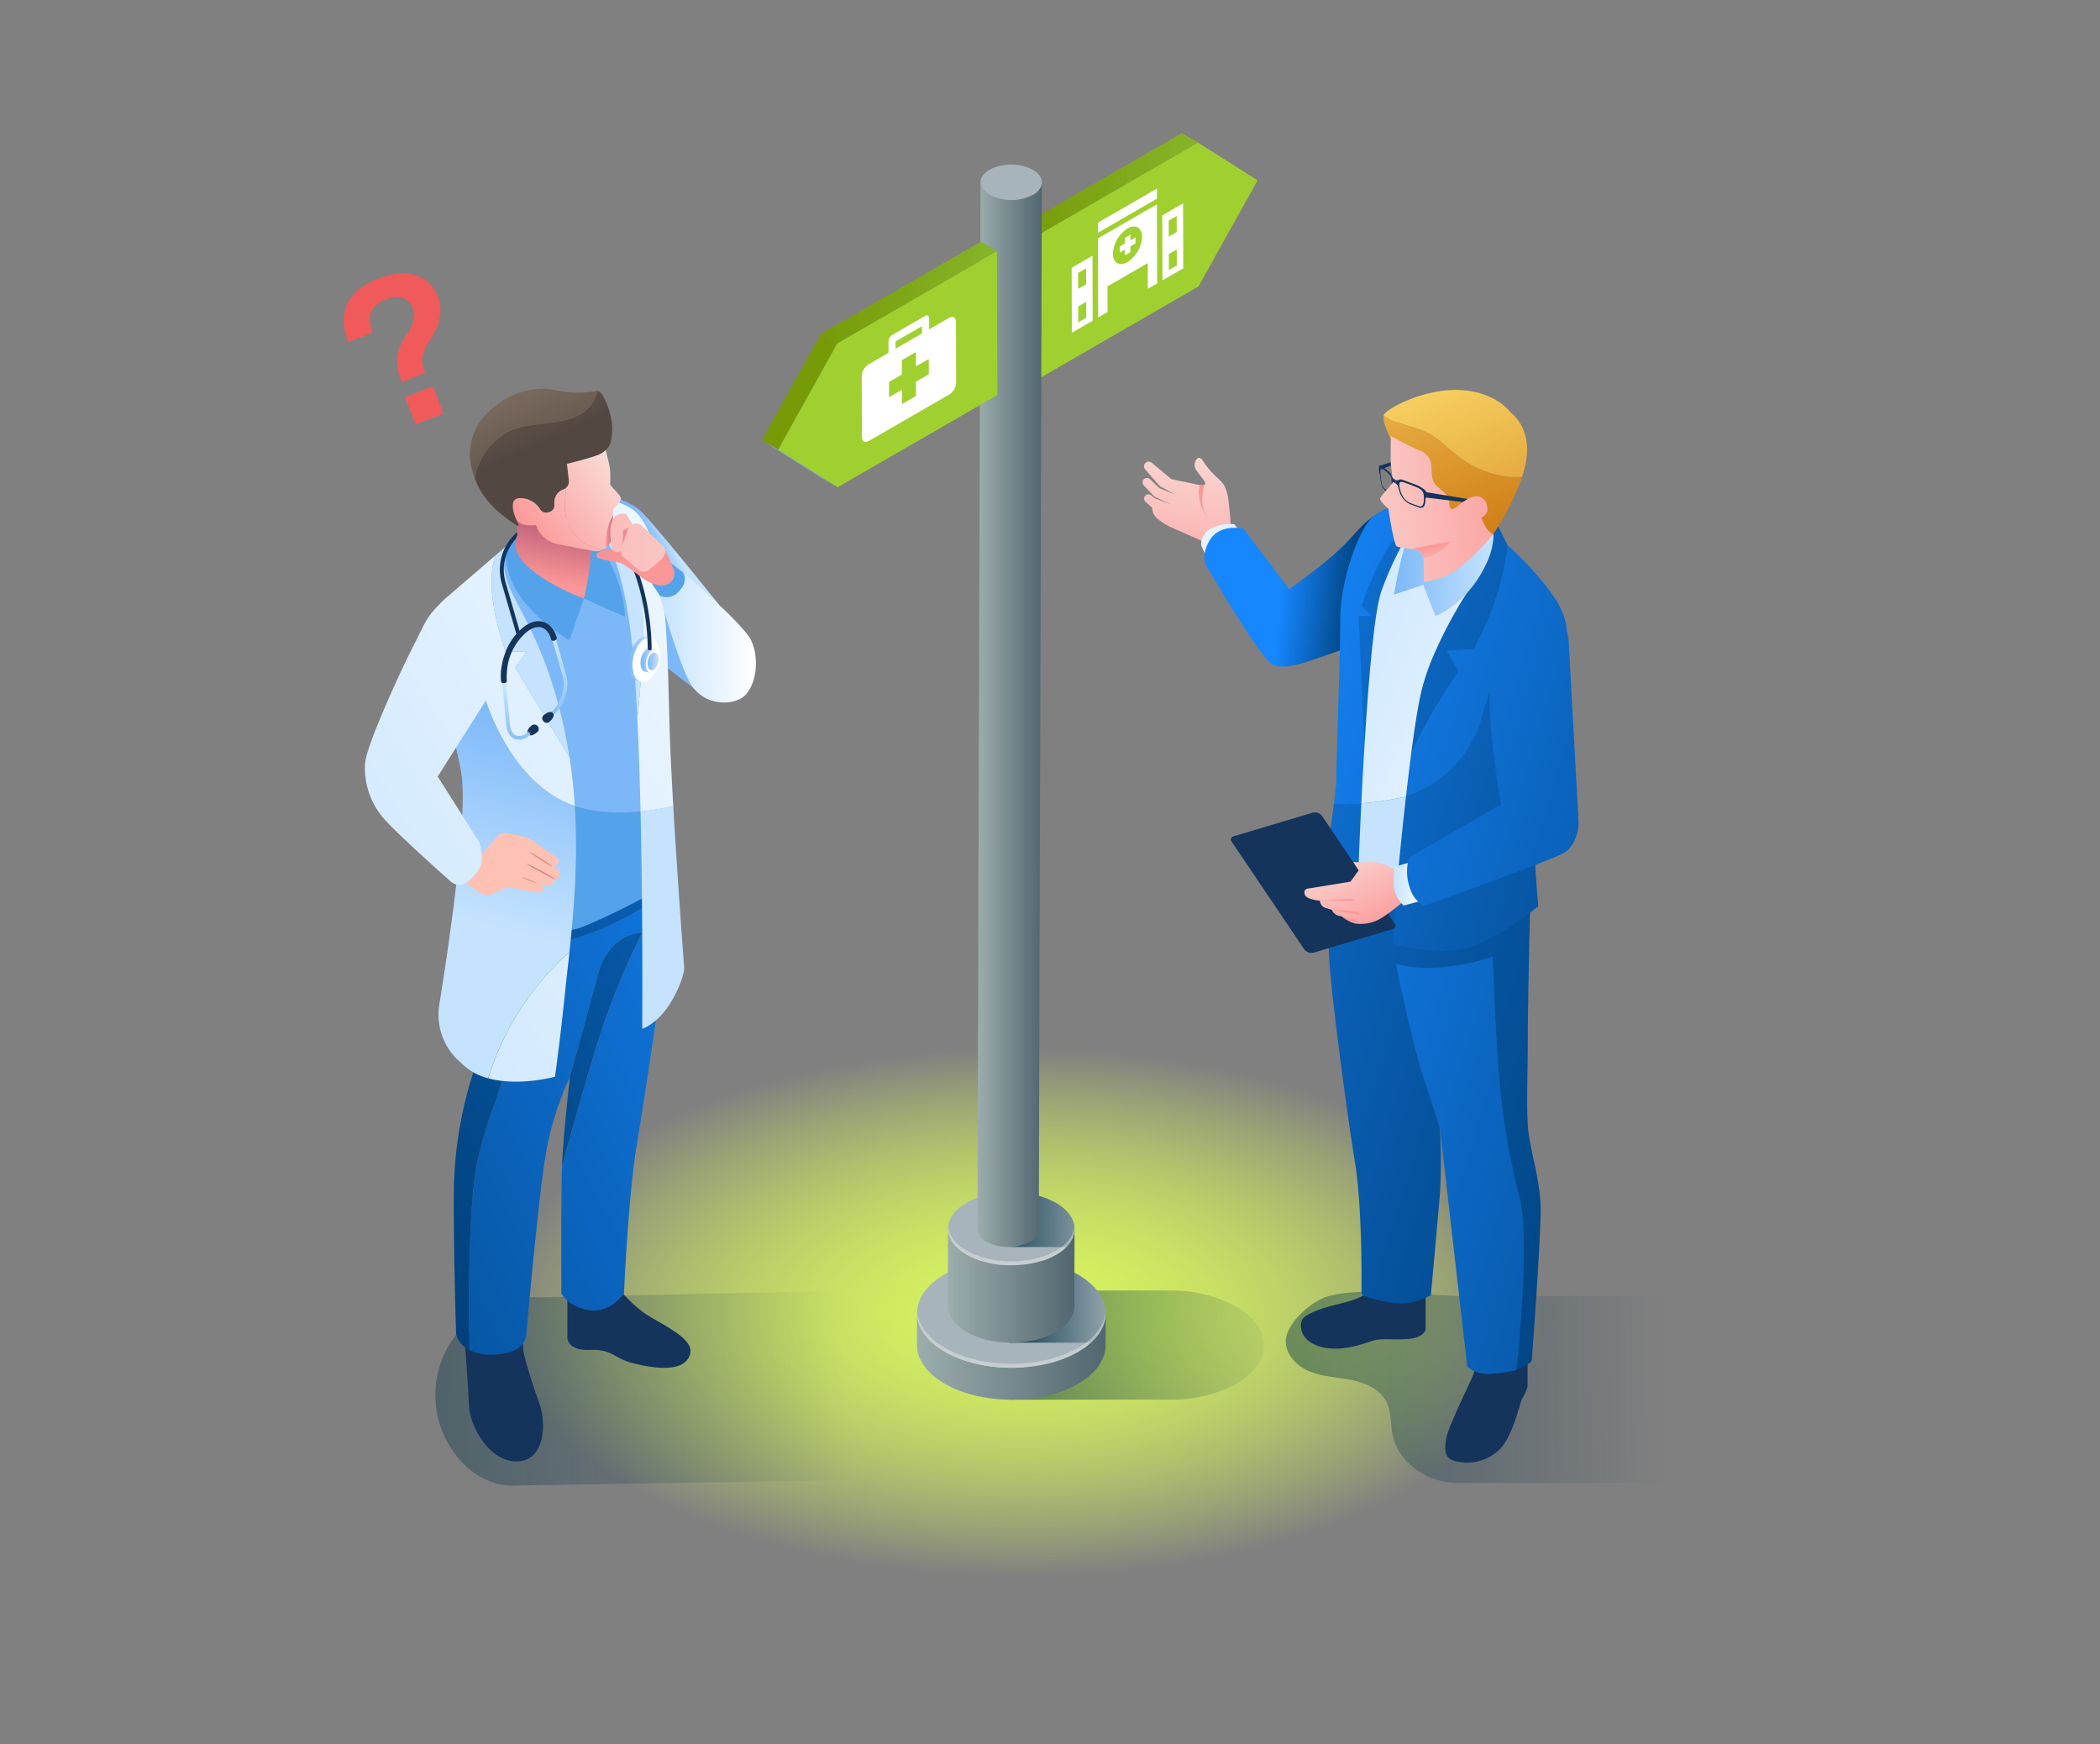 <?xml version="1.0" encoding="utf-8"?>
<svg xmlns="http://www.w3.org/2000/svg" data-name="Layer 1" id="Layer_1" viewBox="0 0 531 441">
  <rect x="0" y="0" width="531" height="441" fill="#808080" stroke="none"/>
  <defs>
    <style>
      .cls-1 {
        fill: url(#radial-gradient);
      }

      .cls-2 {
        isolation: isolate;
      }

      .cls-3 {
        fill: #7cb8f8;
      }

      .cls-4 {
        fill: url(#linear-gradient);
      }

      .cls-5 {
        fill: #a0d02f;
      }

      .cls-6 {
        fill: url(#linear-gradient-2);
      }

      .cls-7 {
        fill: url(#linear-gradient-3);
      }

      .cls-8 {
        fill: #a8b4bb;
      }

      .cls-9 {
        fill: url(#linear-gradient-4);
      }

      .cls-10 {
        fill: url(#linear-gradient-5);
      }

      .cls-11 {
        fill: url(#linear-gradient-6);
      }

      .cls-12 {
        fill: url(#linear-gradient-7);
      }

      .cls-13, .cls-15 {
        fill: #fff;
      }

      .cls-13, .cls-14 {
        opacity: 0.35;
      }

      .cls-16 {
        fill: url(#linear-gradient-8);
      }

      .cls-17 {
        fill: url(#linear-gradient-9);
      }

      .cls-18 {
        fill: url(#linear-gradient-10);
      }

      .cls-19 {
        fill: url(#linear-gradient-11);
      }

      .cls-20 {
        fill: url(#linear-gradient-12);
      }

      .cls-21 {
        fill: url(#linear-gradient-13);
      }

      .cls-22 {
        fill: url(#linear-gradient-14);
      }

      .cls-23 {
        fill: #14345b;
      }

      .cls-24 {
        fill: url(#linear-gradient-15);
      }

      .cls-25 {
        fill: url(#linear-gradient-16);
      }

      .cls-26 {
        fill: url(#linear-gradient-17);
      }

      .cls-27 {
        fill: url(#linear-gradient-18);
      }

      .cls-28 {
        fill: url(#linear-gradient-19);
      }

      .cls-29 {
        fill: url(#linear-gradient-20);
      }

      .cls-30 {
        fill: url(#linear-gradient-21);
      }

      .cls-31 {
        fill: url(#linear-gradient-22);
      }

      .cls-32 {
        fill: url(#linear-gradient-23);
      }

      .cls-33 {
        fill: url(#linear-gradient-24);
      }

      .cls-34 {
        fill: url(#linear-gradient-25);
      }

      .cls-35 {
        fill: url(#linear-gradient-26);
      }

      .cls-36 {
        fill: url(#linear-gradient-27);
      }

      .cls-37 {
        fill: url(#linear-gradient-28);
      }

      .cls-38 {
        fill: url(#linear-gradient-29);
      }

      .cls-39 {
        fill: url(#linear-gradient-30);
      }

      .cls-40 {
        fill: url(#linear-gradient-31);
      }

      .cls-41 {
        fill: url(#linear-gradient-32);
      }

      .cls-42 {
        fill: url(#linear-gradient-33);
      }

      .cls-43 {
        fill: url(#linear-gradient-34);
      }

      .cls-44 {
        fill: url(#linear-gradient-35);
      }

      .cls-45 {
        fill: url(#linear-gradient-36);
      }

      .cls-46 {
        fill: url(#linear-gradient-37);
      }

      .cls-47 {
        fill: none;
      }

      .cls-48 {
        fill: #54a3ea;
      }

      .cls-49 {
        fill: url(#linear-gradient-38);
      }

      .cls-50 {
        fill: url(#linear-gradient-39);
      }

      .cls-51 {
        fill: url(#linear-gradient-40);
      }

      .cls-52 {
        fill: url(#linear-gradient-41);
      }

      .cls-53 {
        fill: url(#linear-gradient-42);
      }

      .cls-54 {
        fill: url(#linear-gradient-43);
      }

      .cls-55 {
        fill: url(#linear-gradient-44);
      }

      .cls-56 {
        fill: #ffc1b3;
      }

      .cls-57 {
        fill: #d68980;
      }

      .cls-58 {
        fill: url(#linear-gradient-45);
      }

      .cls-59 {
        fill: url(#linear-gradient-46);
      }

      .cls-60 {
        fill: url(#linear-gradient-47);
      }

      .cls-61 {
        fill: #ccd3d8;
      }

      .cls-62 {
        fill: url(#linear-gradient-48);
      }

      .cls-63 {
        fill: #313033;
      }

      .cls-64 {
        fill: url(#linear-gradient-49);
      }

      .cls-65 {
        fill: url(#linear-gradient-50);
      }

      .cls-66 {
        fill: url(#linear-gradient-51);
      }

      .cls-67 {
        fill: url(#linear-gradient-52);
      }

      .cls-68 {
        fill: url(#linear-gradient-53);
      }

      .cls-69 {
        fill: url(#linear-gradient-54);
      }

      .cls-70 {
        fill: url(#linear-gradient-55);
      }

      .cls-71 {
        fill: url(#linear-gradient-56);
      }

      .cls-72 {
        fill: url(#linear-gradient-57);
      }

      .cls-73 {
        fill: url(#linear-gradient-58);
      }

      .cls-74 {
        fill: url(#linear-gradient-59);
      }

      .cls-75 {
        fill: #f05a5a;
      }
    </style>
    <radialGradient cx="258.44" cy="331.937" gradientTransform="translate(0 163.885) scale(1 0.506)" gradientUnits="userSpaceOnUse" id="radial-gradient" r="132.128">
      <stop offset="0" stop-color="#d7f45e"/>
      <stop offset="0.11" stop-color="#d7f45e" stop-opacity="0.98"/>
      <stop offset="0.237" stop-color="#d7f45e" stop-opacity="0.923"/>
      <stop offset="0.372" stop-color="#d7f45e" stop-opacity="0.828"/>
      <stop offset="0.513" stop-color="#d7f45e" stop-opacity="0.696"/>
      <stop offset="0.659" stop-color="#d7f45e" stop-opacity="0.525"/>
      <stop offset="0.808" stop-color="#d7f45e" stop-opacity="0.316"/>
      <stop offset="0.958" stop-color="#d7f45e" stop-opacity="0.074"/>
      <stop offset="1" stop-color="#d7f45e" stop-opacity="0"/>
    </radialGradient>
    <linearGradient gradientUnits="userSpaceOnUse" id="linear-gradient" x1="258.44" x2="302.95" y1="46.522" y2="46.522">
      <stop offset="0" stop-color="#779b07"/>
      <stop offset="1" stop-color="#86b529"/>
    </linearGradient>
    <linearGradient gradientUnits="userSpaceOnUse" id="linear-gradient-2" x1="195.833" x2="326.083" y1="343.058" y2="338.558">
      <stop offset="0" stop-color="#003144"/>
      <stop offset="1" stop-color="#003144" stop-opacity="0"/>
    </linearGradient>
    <linearGradient gradientUnits="userSpaceOnUse" id="linear-gradient-3" x1="231.85" x2="279.575" y1="342.918" y2="342.918">
      <stop offset="0" stop-color="#9cadac"/>
      <stop offset="1" stop-color="#516670"/>
    </linearGradient>
    <linearGradient href="#linear-gradient-2" id="linear-gradient-4" x1="251.919" x2="283.919" y1="328.842" y2="328.842"/>
    <linearGradient href="#linear-gradient-3" id="linear-gradient-5" x1="239.658" x2="271.712" y1="325.048" y2="325.048"/>
    <linearGradient href="#linear-gradient-2" id="linear-gradient-6" x1="247.072" x2="280.572" y1="308.24" y2="308.615"/>
    <linearGradient href="#linear-gradient-3" id="linear-gradient-7" x1="247.156" x2="263.435" y1="180.675" y2="180.675"/>
    <linearGradient href="#linear-gradient" id="linear-gradient-8" x1="172.671" x2="155.004" y1="86.245" y2="78.578"/>
    <linearGradient href="#linear-gradient" id="linear-gradient-9" x1="207.573" x2="252.083" y1="73.979" y2="73.979"/>
    <linearGradient href="#linear-gradient-2" id="linear-gradient-10" x1="201.425" x2="420.175" y1="353.433" y2="350.433"/>
    <linearGradient gradientUnits="userSpaceOnUse" id="linear-gradient-11" x1="296.656" x2="303.281" y1="157.272" y2="100.772">
      <stop offset="0" stop-color="#fc9797"/>
      <stop offset="1" stop-color="#f9ece5"/>
    </linearGradient>
    <linearGradient href="#linear-gradient-11" id="linear-gradient-12" x1="297.324" x2="291.283" y1="126.35" y2="125.933"/>
    <linearGradient gradientUnits="userSpaceOnUse" id="linear-gradient-13" x1="344.152" x2="278.003" y1="148.397" y2="128.755">
      <stop offset="0" stop-color="#c5e3ff"/>
      <stop offset="1" stop-color="#fff"/>
    </linearGradient>
    <linearGradient gradientUnits="userSpaceOnUse" id="linear-gradient-14" x1="343.033" x2="324.408" y1="149.221" y2="147.096">
      <stop offset="0" stop-color="#00417c"/>
      <stop offset="1" stop-color="#1687fe"/>
    </linearGradient>
    <linearGradient gradientTransform="matrix(-1, 0, 0, 1, -6715.262, 0)" gradientUnits="userSpaceOnUse" id="linear-gradient-15" x1="-6992.352" x2="-7190.132" y1="261.839" y2="322.959">
      <stop offset="0" stop-color="#1687fe"/>
      <stop offset="1" stop-color="#00417c"/>
    </linearGradient>
    <linearGradient href="#linear-gradient-15" id="linear-gradient-16" x1="-6934.426" x2="-7132.206" y1="234.852" y2="295.973"/>
    <linearGradient href="#linear-gradient-14" id="linear-gradient-17" x1="488.896" x2="314.896" y1="207.667" y2="156.001"/>
    <linearGradient href="#linear-gradient-14" id="linear-gradient-18" x1="445.36" x2="271.36" y1="230.816" y2="179.15"/>
    <linearGradient href="#linear-gradient-14" id="linear-gradient-19" x1="448.373" x2="274.373" y1="190.482" y2="138.816"/>
    <linearGradient href="#linear-gradient-13" id="linear-gradient-20" x1="365.786" x2="487.786" y1="218.274" y2="266.608"/>
    <linearGradient href="#linear-gradient-13" id="linear-gradient-21" x1="312.725" x2="434.725" y1="154.584" y2="202.918"/>
    <linearGradient gradientUnits="userSpaceOnUse" id="linear-gradient-22" x1="352.469" x2="377.67" y1="144.12" y2="144.12">
      <stop offset="0" stop-color="#7cb8f8"/>
      <stop offset="1" stop-color="#c5e3ff"/>
    </linearGradient>
    <linearGradient gradientUnits="userSpaceOnUse" id="linear-gradient-23" x1="377.776" x2="351.276" y1="140.327" y2="72.327">
      <stop offset="0" stop-color="#ce7811"/>
      <stop offset="1" stop-color="#f7d162"/>
    </linearGradient>
    <linearGradient href="#linear-gradient-23" id="linear-gradient-24" x1="389.855" x2="363.355" y1="164.13" y2="96.13"/>
    <linearGradient href="#linear-gradient-11" id="linear-gradient-25" x1="390.159" x2="319.492" y1="127.141" y2="130.308"/>
    <linearGradient href="#linear-gradient-11" id="linear-gradient-26" x1="348.896" x2="335.119" y1="236.666" y2="208.478"/>
    <linearGradient href="#linear-gradient-11" id="linear-gradient-27" x1="335.909" x2="334.426" y1="224.682" y2="222.704"/>
    <linearGradient href="#linear-gradient-11" id="linear-gradient-28" x1="338.045" x2="336.592" y1="227.658" y2="225.72"/>
    <linearGradient href="#linear-gradient-11" id="linear-gradient-29" x1="339.801" x2="338.771" y1="230.204" y2="228.83"/>
    <linearGradient href="#linear-gradient-13" id="linear-gradient-30" x1="352.343" x2="360.301" y1="223.287" y2="223.287"/>
    <linearGradient href="#linear-gradient-14" id="linear-gradient-31" x1="484.659" x2="310.659" y1="221.938" y2="170.272"/>
    <linearGradient href="#linear-gradient-11" id="linear-gradient-32" x1="361.85" x2="364.787" y1="137.811" y2="148.999"/>
    <linearGradient href="#linear-gradient-22" id="linear-gradient-33" x1="170.022" x2="174.522" y1="148.899" y2="146.732"/>
    <linearGradient href="#linear-gradient-2" id="linear-gradient-34" x1="-64.037" x2="213.963" y1="367.484" y2="348.817"/>
    <linearGradient href="#linear-gradient-14" id="linear-gradient-35" x1="39.953" x2="237.703" y1="338.44" y2="238.69"/>
    <linearGradient href="#linear-gradient-14" id="linear-gradient-36" x1="94.822" x2="292.572" y1="294.786" y2="195.036"/>
    <linearGradient href="#linear-gradient-14" id="linear-gradient-37" x1="104.929" x2="302.679" y1="288.73" y2="188.98"/>
    <linearGradient href="#linear-gradient-13" id="linear-gradient-38" x1="71.943" x2="280.943" y1="299.594" y2="171.26"/>
    <linearGradient href="#linear-gradient-22" id="linear-gradient-39" x1="135.628" x2="121.628" y1="180.201" y2="233.868"/>
    <linearGradient href="#linear-gradient-22" id="linear-gradient-40" x1="216.047" x2="203.766" y1="406.043" y2="363.062"/>
    <linearGradient href="#linear-gradient-13" id="linear-gradient-41" x1="32.436" x2="241.436" y1="235.253" y2="106.92"/>
    <linearGradient href="#linear-gradient-13" id="linear-gradient-42" x1="177.689" x2="268.939" y1="162.484" y2="157.484"/>
    <linearGradient href="#linear-gradient-13" id="linear-gradient-43" x1="36.446" x2="245.446" y1="241.783" y2="113.45"/>
    <linearGradient href="#linear-gradient-13" id="linear-gradient-44" x1="150.869" x2="359.869" y1="158.244" y2="29.911"/>
    <linearGradient href="#linear-gradient-13" id="linear-gradient-45" x1="33.699" x2="242.699" y1="237.311" y2="108.978"/>
    <linearGradient href="#linear-gradient-22" id="linear-gradient-46" x1="158.951" x2="164.633" y1="166.674" y2="166.674"/>
    <linearGradient href="#linear-gradient-22" id="linear-gradient-47" x1="163.754" x2="166.497" y1="167.212" y2="167.212"/>
    <linearGradient href="#linear-gradient-22" id="linear-gradient-48" x1="161.939" x2="165.79" y1="167.043" y2="167.043"/>
    <linearGradient gradientTransform="matrix(0.336, -0.942, -0.942, -0.336, -5362.164, -7617.707)" href="#linear-gradient-22" id="linear-gradient-49" x1="-5498.618" x2="-5479.822" y1="-7798.203" y2="-7798.203"/>
    <linearGradient gradientTransform="matrix(0.336, -0.942, -0.942, -0.336, -5362.164, -7617.707)" href="#linear-gradient-22" id="linear-gradient-50" x1="-5507.523" x2="-5494.181" y1="-7791.472" y2="-7791.472"/>
    <linearGradient gradientUnits="userSpaceOnUse" id="linear-gradient-51" x1="137.956" x2="140.456" y1="147.152" y2="133.902">
      <stop offset="0" stop-color="#fc9797"/>
      <stop offset="0.997" stop-color="#c5677d"/>
    </linearGradient>
    <linearGradient href="#linear-gradient-11" id="linear-gradient-52" x1="131.272" x2="159.772" y1="133.534" y2="111.534"/>
    <linearGradient href="#linear-gradient-11" id="linear-gradient-53" x1="132.573" x2="161.073" y1="135.219" y2="113.219"/>
    <linearGradient gradientUnits="userSpaceOnUse" id="linear-gradient-54" x1="143.553" x2="119.886" y1="127.433" y2="75.766">
      <stop offset="0" stop-color="#534741"/>
      <stop offset="1" stop-color="#998675"/>
    </linearGradient>
    <linearGradient href="#linear-gradient-54" id="linear-gradient-55" x1="137.088" x2="113.421" y1="112.341" y2="60.674"/>
    <linearGradient href="#linear-gradient-51" id="linear-gradient-56" x1="153.187" x2="154.988" y1="134.429" y2="134.429"/>
    <linearGradient href="#linear-gradient-13" id="linear-gradient-57" x1="166.842" x2="191.14" y1="161.087" y2="161.087"/>
    <linearGradient href="#linear-gradient-51" id="linear-gradient-58" x1="160.697" x2="162.197" y1="142.584" y2="115.084"/>
    <linearGradient href="#linear-gradient-11" id="linear-gradient-59" x1="102.308" x2="219.558" y1="143.372" y2="130.872"/>
  </defs>
  <title>marvin_bender 6</title>
  <g>
    <ellipse class="cls-1" cx="258.44" cy="331.937" rx="133.701" ry="75.398"/>
    <g class="cls-2">
      <polygon class="cls-3" points="262.679 95.732 258.543 93.329 258.44 56.976 262.576 59.379 262.679 95.732"/>
      <polygon class="cls-4" points="262.576 59.379 258.44 56.976 298.814 33.666 302.95 36.069 262.576 59.379"/>
      <polygon class="cls-5" points="302.95 36.069 317.988 45.593 303.053 72.422 262.679 95.732 262.576 59.379 302.95 36.069"/>
    </g>
    <g>
      <path class="cls-6" d="M312.533,330.315a33.687,33.687,0,0,0-15.231-4v-.046h-29.87L255.3,353.9l39.464-.029q1.07.027,2.138,0h.4v-.011a33.489,33.489,0,0,0,15.341-4C321.932,344.455,321.875,335.709,312.533,330.315Z"/>
      <g class="cls-2">
        <path class="cls-7" d="M279.575,332.073l-.023,8.08c-.01,3.512-2.318,7.019-6.932,9.7-9.281,5.394-24.389,5.394-33.731,0-4.7-2.714-7.049-6.279-7.039-9.837l.023-8.08c-.01,3.559,2.338,7.123,7.039,9.837,9.342,5.394,24.449,5.394,33.731,0C277.257,339.092,279.565,335.585,279.575,332.073Z"/>
        <path class="cls-8" d="M272.533,322.236c9.342,5.394,9.4,14.14.11,19.538s-24.389,5.394-33.731,0-9.392-14.144-.11-19.538S263.191,316.842,272.533,322.236Z"/>
      </g>
      <path class="cls-9" d="M272.533,322.235c-4.761-2.749-11.017-4.09-17.238-4.037v21.29h20.513C281.748,334.135,280.649,326.921,272.533,322.235Z"/>
      <g class="cls-2">
        <path class="cls-10" d="M271.712,310.7l-.055,19.564c-.007,2.357-1.556,4.71-4.65,6.508-6.223,3.616-16.354,3.616-22.624,0-3.156-1.822-4.732-4.214-4.725-6.6l.055-19.564c-.007,2.387,1.569,4.779,4.725,6.6,6.27,3.62,16.4,3.62,22.624,0C270.156,315.414,271.705,313.061,271.712,310.7Z"/>
        <path class="cls-8" d="M266.988,304.1c6.27,3.62,6.3,9.488.074,13.108s-16.354,3.616-22.624,0-6.3-9.488-.08-13.1S260.718,300.484,266.988,304.1Z"/>
      </g>
      <path class="cls-11" d="M266.988,304.1a23.145,23.145,0,0,0-11.3-2.714v13.9h13.9C273.1,311.741,272.239,307.136,266.988,304.1Z"/>
      <g class="cls-2">
        <path class="cls-12" d="M263.435,46.109l-.779,264.71a3.85,3.85,0,0,1-2.254,3.152,12.076,12.076,0,0,1-10.959,0,3.877,3.877,0,0,1-2.287-3.2l.779-264.71a3.877,3.877,0,0,0,2.287,3.2,12.076,12.076,0,0,0,10.959,0A3.85,3.85,0,0,0,263.435,46.109Z"/>
        <path class="cls-8" d="M261.145,42.913c3.039,1.755,3.055,4.593.036,6.348a12.076,12.076,0,0,1-10.959,0c-3.039-1.755-3.049-4.6-.036-6.348A12.065,12.065,0,0,1,261.145,42.913Z"/>
      </g>
      <path class="cls-13" d="M267.062,316.212c-6.223,3.616-16.354,3.616-22.624,0-2.93-1.692-4.48-3.875-4.684-6.09-.238,2.547,1.312,5.143,4.684,7.09,6.27,3.62,16.4,3.62,22.624,0,3.319-1.928,4.842-4.495,4.609-7.02C271.466,312.383,269.942,314.538,267.062,316.212Z"/>
      <g class="cls-14">
        <path class="cls-15" d="M272.643,340.774c-9.281,5.394-24.389,5.394-33.731,0-4.466-2.578-6.783-5.924-7-9.3-.226,3.712,2.091,7.47,7,10.3,9.342,5.394,24.449,5.394,33.731,0,4.848-2.817,7.126-6.546,6.891-10.235C279.33,334.893,277.053,338.211,272.643,340.774Z"/>
      </g>
    </g>
    <g class="cls-2">
      <polygon class="cls-3" points="211.812 123.189 207.676 120.785 192.638 111.261 196.774 113.664 211.812 123.189"/>
      <polygon class="cls-16" points="196.774 113.664 192.638 111.261 207.573 84.432 211.709 86.835 196.774 113.664"/>
      <polygon class="cls-17" points="211.709 86.835 207.573 84.432 247.947 61.122 252.083 63.525 211.709 86.835"/>
      <polygon class="cls-5" points="252.083 63.525 252.186 99.879 211.812 123.189 196.774 113.664 211.709 86.835 252.083 63.525"/>
    </g>
    <path class="cls-15" d="M224.8,100.428l-.011-3.856,3.256-1.88-.01-3.627,3.554-2.052.01,3.627,3.256-1.88.011,3.856-3.256,1.88.01,3.632-3.554,2.052-.01-3.632-3.256,1.88m1.661-12.276-.005-1.821,6.672-3.852.005,1.821-6.672,3.852m3.325-5.879q-2.071,1.2-4.143,2.4a2.078,2.078,0,0,0-.981,1.71c-.006.824,0,1.64,0,2.459v.372l-.346.2-4.6,2.658a3.718,3.718,0,0,0-1.825,3.161q.022,7.592.047,15.176c0,1.25.736,1.668,1.824,1.039L239.93,99.8a3.719,3.719,0,0,0,1.834-3.191l-.043-15.114c0-1.3-.723-1.715-1.841-1.069l-4.6,2.658-.337.194V82.9c0-.819,0-1.64-.011-2.454-.006-.667-.418-.9-1-.563q-2.073,1.193-4.143,2.388"/>
    <g>
      <polyline class="cls-15" points="292.531 47.686 277.615 56.297 277.622 58.846 292.538 50.235 292.531 47.686"/>
      <path class="cls-15" d="M285.113,66.24c-2.034,1.175-3.689.232-3.7-2.108a8.092,8.092,0,0,1,3.672-6.36c2.036-1.175,3.691-.233,3.7,2.105a8.093,8.093,0,0,1-3.673,6.362m7.429-14.577-14.915,8.611.057,20L280.05,78.9l-.018-6.5,10.182-5.878.018,6.5L292.6,71.66l-.057-20"/>
      <path class="cls-15" d="M272.648,81.51l-.011-4.047,2.012-1.162.011,4.047-2.012,1.162m-.024-8.469L272.612,69l2.012-1.162.011,4.046-2.012,1.162m3.621-8.391-5.267,3.041.047,16.424,5.267-3.041-.047-16.424"/>
      <path class="cls-15" d="M295.554,68.285l-.011-4.047,2.012-1.162.011,4.047-2.012,1.162m-.024-8.469-.011-4.046,2.012-1.162.011,4.046-2.012,1.162m3.623-8.391-5.269,3.042.047,16.424,5.269-3.042-.047-16.424"/>
      <polyline class="cls-15" points="285.829 59.328 284.42 60.142 284.424 61.582 283.132 62.327 283.137 63.855 284.428 63.109 284.432 64.549 285.842 63.735 285.838 62.296 287.129 61.55 287.125 60.022 285.833 60.768 285.829 59.328"/>
    </g>
    <g>
      <path class="cls-18" d="M370.7,327.681c-11.314,0-25.552-2.4-34.656,0-4.161,1.1-10.008,6.211-10.816,10.438-.689,3.6,2.246,7.036,5.612,8.5s7.142,1.551,10.744,2.257,7.387,2.321,9.014,5.61c1.269,2.567.958,5.605,1.553,8.406,1.295,6.087,7.018,10.591,13.14,11.713a21.15,21.15,0,0,0,4.142.329v.01h74.644V327.681Z"/>
      <g>
        <path class="cls-19" d="M311.289,134.859a92.568,92.568,0,0,0-.792-9.25c-.5-2.333-1.042-3.292-2.25-4.417a24.289,24.289,0,0,1-3.458-3.75c-.875-1.292-1.125-1.792-1.75-1.667s-1.5,1.708-.5,3.167,2.417,2.943,2.208,3.43-1.375.271-1.375.271l-7.167-1.492-4.985-4.16a1.185,1.185,0,0,0-1.772.294h0a1.185,1.185,0,0,0,.119,1.4l3.721,4.263,3.875,2.083-3.958-1.583-2.414-2.3a1.119,1.119,0,0,0-1.768.3h0a1.119,1.119,0,0,0,.186,1.279l2.745,2.885,4.375,2-4.375-1.667-.887-.72a1.089,1.089,0,0,0-1.741.577h0a1.089,1.089,0,0,0,.333,1.083l1.712,1.518,0,.181a3.254,3.254,0,0,0,1.182,2.432,15.235,15.235,0,0,0,3.105,2.1c1.667.708,8,3.542,8,3.542l2.208,2.75Z"/>
        <path class="cls-20" d="M304.5,122.6s-.875,3.472-.333,5.556a10.453,10.453,0,0,0,1.167,3s-3.125-4.64-1.958-8.508Z"/>
      </g>
      <g>
        <path class="cls-21" d="M306.207,143.463l-2.5-5.637a4.792,4.792,0,0,1,2.5-4.215,10.949,10.949,0,0,1,5.92-1.058l4.078,5.273Z"/>
        <path class="cls-22" d="M351.058,128.615c-6.852,2.828-7.682,6.328-13.767,11.578a128.756,128.756,0,0,1-11.335,8.75l-11.5-15.25s-6.125-1.583-8.75,3.208,0,7.219,0,7.219,13.125,22.823,16.375,24.073,9-1.081,12.375-2.228,11-3.9,11-3.9Z"/>
      </g>
      <g>
        <polygon class="cls-23" points="348.746 117.804 354.081 116.099 353.675 116.951 348.984 118.755 348.746 117.804"/>
        <g>
          <path class="cls-23" d="M386.262,344.021v6.472a11.3,11.3,0,0,1-1.307,3.05c-.56.5-2.427,10.331-6.286,13.381a11.573,11.573,0,0,1-10.082,2.614c-3.174-.5-3.485-2.427-2.925-5.726s6.472-14.978,6.908-16.389a17.792,17.792,0,0,0,.56-3.4Z"/>
          <path class="cls-23" d="M360.476,325.848v10.29s-.337,2.075-4.451,2.406-6.609-.332-9.1.5-8.565,3.07-13.691,1.245-4.519-5.941-3.844-6.871,3.642-2.423,8.228-3.5,6.272-1.826,7.486-2.655,1.686-3.4,1.686-3.4Z"/>
          <path class="cls-24" d="M383.462,346.386a39.352,39.352,0,0,1-7.3,1.037,8.708,8.708,0,0,1-5.145-1.826l-6.91-60.2-16.491-22.944,8.084-28.988,25.606,5.256,3.153,46.433,2.323,15.084,1.66,9.348Z"/>
          <path class="cls-25" d="M386.947,227.517s-.622,24.645-.622,34.229-.373,16.8,0,22.778,3.112,13.318,3.236,20.787-2.24,38.586-2.24,38.586.124.5-1.867,1.494l-1.992,1s3.61-31.989.747-43.813a176.39,176.39,0,0,1-5.352-33.358c-1-13.816-1.382-27.383-1.382-27.383a49.384,49.384,0,0,1-12.31,2.641,33.51,33.51,0,0,1-12.2-.774s4.232,20.662,6.97,28.753,4.168,12.945,4.168,12.945a143.083,143.083,0,0,1,0,16.306c-.558,6.846-2.3,25.765-2.3,25.765a17.784,17.784,0,0,1-6.105,1.992c-3.6.5-9.951-1.369-10.7-1.867l-.747-.5s.346-21.077-1.646-33.275-6.071-42.527-6.569-52.485a153.1,153.1,0,0,1,.622-20.538l2.614-9.584Z"/>
          <g>
            <path class="cls-26" d="M381.1,137.774l-25.642-10.291s-6.72.327-9.832,4.936S338.9,147.839,338.9,156.5c0,4.034-.216,12.022-.447,19.884-.265,9.015-.549,17.864-.549,20.39,0,1.159-.24,3.485-.6,6.333l-.014.106a66.359,66.359,0,0,0,51.7-21.48c2.084-8.814,5.84-14.865,7.038-21.443a6.181,6.181,0,0,0,.085-1.055C396.18,150.92,381.1,137.774,381.1,137.774Z"/>
            <path class="cls-27" d="M387.818,188.806c.246-2.562-11.763-11.677-11.249-13.852-.839,3.007-1.635,5.628-2.379,7.906A28.71,28.71,0,0,1,352,202.141a69.5,69.5,0,0,1-14.7,1.071c-1.117,8.774-3.368,22.4-3.368,22.4a15.288,15.288,0,0,0,3.859,5.016c2.738,2.365,4.481,2.365,4.481,2.365l1.286-14.687,9.46,7.717-.788,12.572s11.7,3.485,19.791.747a36.819,36.819,0,0,0,5.464-2.428,75.383,75.383,0,0,0,11.464-7.778S386.574,201.751,387.818,188.806Z"/>
          </g>
          <path class="cls-28" d="M381.1,137.774c-.249-.747-2.554-5.273-2.554-5.273l-13.876-.079s-7.593-.249-11.825,3.789-8.589,16.989-8.589,16.989l2.614,2.54h-3.319L345,188.822l8.338,10.689,3.458-8.752c3.458-8.752,12.018-21.134,12.018-21.134l-3.03-5.09,6.847-.455a74.582,74.582,0,0,0,4.9-10.881C380.184,146.095,381.346,138.521,381.1,137.774Z"/>
          <g>
            <path class="cls-29" d="M344.218,203.114c-.438,8.863-.669,15.192-.669,15.192l9.46,7.717s.956-10.76,2.292-22.767c.069-.618.139-1.241.21-1.864a68.727,68.727,0,0,1-11.292,1.71Z"/>
            <path class="cls-30" d="M362.206,166.368a112.7,112.7,0,0,1,9.1-17.093l-15.392-13.622s-2.9,3.738-6.555,13.622c-1.349,3.651-2.493,14.027-3.4,25.659-.745,9.551-1.331,19.947-1.738,28.167a68.727,68.727,0,0,0,11.292-1.71c1.21-10.665,2.692-21.915,4.053-27.262A58.157,58.157,0,0,1,362.206,166.368Z"/>
          </g>
          <path class="cls-31" d="M377.529,132.5a17.564,17.564,0,0,1-1.411,9.381c-4.813,10.9-13.152,13.858-13.152,13.858l-3.075-7.883-7.422,2.478s1.782-9.946,2.986-12.767,5.815-5.066,5.815-5.066Z"/>
          <g>
            <g>
              <path class="cls-32" d="M381.315,120.524a25.522,25.522,0,0,1-13.183-5.64c-2.157-1.718-4.1-3.734-6.5-5.094-2.661-1.508-5.719-2.12-8.622-3.087a8.167,8.167,0,0,1-3.139-1.661c-.434,1.6,1.8,5.939,1.8,5.939l8.431,14.893s5.311,3.446,5.435,3.446,11.991,5.809,11.991,5.809a65.731,65.731,0,0,0,7.353-14.569A20.046,20.046,0,0,1,381.315,120.524Z"/>
              <path class="cls-33" d="M381.968,104.3s-3.568-5.228-12.779-5.684-18.712,4.813-19.293,6.306c-.014.035-.018.08-.029.119a8.167,8.167,0,0,0,3.139,1.661c2.9.966,5.96,1.578,8.622,3.087,2.4,1.36,4.346,3.376,6.5,5.094a25.522,25.522,0,0,0,13.183,5.64,20.046,20.046,0,0,0,3.567.035,27.821,27.821,0,0,0,1.028-4.143C387.279,107.87,381.968,104.3,381.968,104.3Z"/>
            </g>
            <path class="cls-34" d="M375.828,133.552a22.945,22.945,0,0,1-1.242-2.605,3.522,3.522,0,0,0,1.408-1.544c.539-1.618-.705-4.4-3.319-3.859s-4.522,3.278-5.5,3.154-.434-1.909-1.181-3.154-1.909-1.784-2.987-2.946-.954-3.029-1.079-4.647a4.43,4.43,0,0,0-.811-2.5,5.427,5.427,0,0,0-2.3-1.606c-2.572-1.079-7.136-3.61-7.136-3.61s-.042,3.361-.042,5.684.581,5.311.581,5.892-3.236,3.568-3.236,4.315,2.074,2.49,2.074,2.49,1.255,8.566,2.085,9.521a10.608,10.608,0,0,0,2.312.489,13.3,13.3,0,0,0,1.546.125,2.95,2.95,0,0,1,2.944,2.845l.157,5.526a18.094,18.094,0,0,0,7.842-2.863c4.19-2.655,9.584-9.128,9.584-9.128A6.753,6.753,0,0,1,375.828,133.552Z"/>
          </g>
        </g>
        <g>
          <g>
            <g>
              <path class="cls-23" d="M352.272,234.861l-20.012,5.974a2.263,2.263,0,0,1-2.523-.9L311.38,212.716a.821.821,0,0,1,.446-1.245l20.012-5.974a2.263,2.263,0,0,1,2.523.9l18.358,27.216A.821.821,0,0,1,352.272,234.861Z"/>
              <g>
                <path class="cls-35" d="M352.742,220.059a9.851,9.851,0,0,0-6.076-2.119,31.947,31.947,0,0,1-4.521-.006l1.413,2.126-2.084,2.856-10.856,1.769a.909.909,0,0,0-.739.616,1.322,1.322,0,0,0,.291,1.258c.777.954,3.6,1.166,3.6,1.166a1.979,1.979,0,0,0,1.413,1.837c1.413.424,1.59.459,1.59.459a2.629,2.629,0,0,0,2.437,1.625,9.744,9.744,0,0,0,3.356,1.837,9.855,9.855,0,0,0,6.182-1.06c1.943-.954,6.641-4.91,6.641-4.91l-.671-7.241Z"/>
                <path class="cls-36" d="M333.773,227.724s7.065-.424,7.807-.424a1.227,1.227,0,0,1,1.028.424Z"/>
                <path class="cls-37" d="M336.776,230.02s5.722.212,6.323.565.636.706.636.706Z"/>
                <path class="cls-38" d="M339.213,231.645s2.261.671,3.108.848a3.059,3.059,0,0,1,1.236.495,3.96,3.96,0,0,1-1.731,0A10.874,10.874,0,0,1,339.213,231.645Z"/>
              </g>
            </g>
            <path class="cls-39" d="M352.859,219.069a13.928,13.928,0,0,0-.329,5.722,8.6,8.6,0,0,0,2.4,4.168l5.369-1.448-2.366-9.9Z"/>
          </g>
          <path class="cls-40" d="M399.156,207.735c-.078-1.332-2.507-45.767-2.507-45.767s-1.254-8.444-3.839-11.106c-1.234-1.271-4.54,1.2-7.659,4.134a27.223,27.223,0,0,0-8.582,19.959c.063,12.608,3,28.393,3,28.393l-23.25,13.474a11.94,11.94,0,0,0,0,7.128c1.157,4.323,3.979,5.01,3.979,5.01s32.431-11.512,35.408-13.47S399.234,209.067,399.156,207.735Z"/>
        </g>
        <path class="cls-41" d="M366.7,136.9l-9.7,1.848a2.791,2.791,0,0,1,2.884,2.34A10.343,10.343,0,0,0,366.7,136.9Z"/>
        <path class="cls-23" d="M357.164,127.39q-.287-.109-.574-.228a3.983,3.983,0,0,1-2.038-1.963,6.593,6.593,0,0,1-.546-1.518,4.392,4.392,0,0,1-.17-1.291c.028-.413.232-.6.607-.547a3.939,3.939,0,0,1,.709.173c.19.061.7.249,1.273.467.756.288,1.619.626,1.984.791a4.844,4.844,0,0,1,.7.408,1.764,1.764,0,0,1,.863,1.363,6.17,6.17,0,0,1-.034,2.178,1.689,1.689,0,0,1-.186.469.749.749,0,0,1-1,.267c-.527-.186-1.056-.366-1.586-.568m.8-4.859-.058-.022c-1.068-.387-2.139-.794-3.207-1.174a1.2,1.2,0,0,0-1.092.022.8.8,0,0,1-.726-.006l-.032-.012.092.934a.693.693,0,0,1,.288.244,1.946,1.946,0,0,1,.328.7c.128.441.23.884.395,1.326a5.308,5.308,0,0,0,1.526,2.237,4.684,4.684,0,0,0,1.38.814l.055.021c.626.238,1.244.454,1.867.665a.993.993,0,0,0,1.413-.516,3.592,3.592,0,0,0,.232-1.344c.008-.183,0-.372,0-.564l.126.048.033.015c.095.036.144,0,.148-.106l.007-.139c-.035-.405-.086-.823-.116-1.233a.6.6,0,0,0-.2-.412,6.4,6.4,0,0,0-.553-.467,8.653,8.653,0,0,0-1.906-1.033"/>
        <path class="cls-23" d="M352.235,120.893a.979.979,0,0,1-.14-.163,1.454,1.454,0,0,1-.205-.373,2.323,2.323,0,0,0-.592-.952c-.451-.4-.9-.785-1.353-1.163l-.046-.038a1.826,1.826,0,0,0-.785-.43.42.42,0,0,0-.368.03c-.054.039-.082.125-.069.309.012.2.013.4.022.6.01.22.02.447.038.674s.04.29.131.365l.041.04c.017.207.033.406.052.608a13.279,13.279,0,0,0,.269,1.744,3.392,3.392,0,0,0,.609,1.436,5.33,5.33,0,0,0,.4.375c.06.053.121.106.182.161l.155-.175c-.122-.108-.244-.219-.366-.326-.1-.088-.2-.178-.3-.273a2.686,2.686,0,0,1-.557-1.3,12.807,12.807,0,0,1-.232-1.682c-.028-.344-.048-.689-.063-1.022-.03-.661.071-.905.326-.862a1.943,1.943,0,0,1,.706.4c.05.037.1.077.152.12.1.085.21.18.33.279.226.206.476.426.73.668a1.452,1.452,0,0,1,.206.254,2.319,2.319,0,0,1,.351,1.158c.027.373.034.72.029,1.052.079-.1.148-.2.2-.285a.705.705,0,0,0,.132-.308.065.065,0,0,1,.058.017Z"/>
        <polygon class="cls-23" points="352.22 121.811 352.938 122.273 352.878 121.351 352.235 120.893 352.22 121.811"/>
        <polygon class="cls-23" points="360.732 125.815 369.87 126.94 371.068 126.161 360.624 124.443 360.732 125.815"/>
      </g>
    </g>
    <g>
      <path class="cls-42" d="M151.924,125.431s6.42-.034,10.626,4.316,19.242,23.137,19.242,23.137l-2.8,23.88L164.78,165.828Z"/>
      <path class="cls-43" d="M228.424,374.014l-3.693-47.906-88.824,1.915a24.729,24.729,0,0,0-18.774,42c3.221,3.3,7.809,5.646,12.293,5.575v.01Z"/>
      <path class="cls-23" d="M143.466,326.109v12.109s-.1,3.313,5.721,3.087,6.007,2.253,11.346,3.492,12.4,2.215,13.921-2.277-8.867-8.211-12.491-11.262a33.754,33.754,0,0,1-4.767-4.577Z"/>
      <path class="cls-23" d="M117.341,336.787s1.038,13.253,1.234,18.5,5.154,14.4,12.21,14.207,7.437-9.63,5.53-14.874-3.862-11.762-4-13.313a30.348,30.348,0,0,1-.1-3.182Z"/>
      <g>
        <path class="cls-44" d="M140.388,238.732a16.87,16.87,0,0,0-12.64,16.532c.073,6.127.044,12.55-.312,15.352-.776,6.1-4.183,11.06-6.852,23.837-2.113,10.112-2.076,36.348-1.968,46.851a11.852,11.852,0,0,0,6.164,1.2c8.391-.286,8.3-5.053,8.3-5.053s3.146-36.423,5.149-46.911a77.994,77.994,0,0,1,5.912-18.307h0l7.327-26.63a15.314,15.314,0,0,1,3.314-6.106,11.414,11.414,0,0,1,7.6-3.7h.014a193.893,193.893,0,0,0-8.694,20.134c-3.219,8.673-8.752,28.573-11.581,38.972-.034.772-.06,1.517-.074,2.218-.191,9.058-.1,29.844-.1,29.844s1.526,3.433,7.056,4.291,8.772-4.291,8.772-4.291,1.144-25.267,3.242-37.567,6.2-40.427,7.151-48.341c.64-5.31,1.031-11.87,1.271-16.434a71.136,71.136,0,0,1-11.091,7.281A79.382,79.382,0,0,1,140.388,238.732Z"/>
        <path class="cls-45" d="M167.78,210.963l-39.569,8.769-8.867,4.164.381,47.1a101.441,101.441,0,0,0-4.958,30.035c-.1,16.4.572,36.327.572,36.327a6.332,6.332,0,0,0,3.276,3.945c-.107-10.5-.145-36.739,1.968-46.851,2.67-12.777,6.077-17.735,6.852-23.837.356-2.8.385-9.226.312-15.352a16.87,16.87,0,0,1,12.64-16.532,79.382,79.382,0,0,0,17.953-6.827,71.136,71.136,0,0,0,11.091-7.281c.117-2.238.2-4,.255-4.892C169.857,217.017,167.78,210.963,167.78,210.963Z"/>
        <path class="cls-46" d="M162.385,235.8h-.014a11.414,11.414,0,0,0-7.6,3.7,15.314,15.314,0,0,0-3.314,6.106l-7.327,26.63h0s-1.622,13.469-2.023,22.668c2.829-10.4,8.362-30.3,11.581-38.972A193.893,193.893,0,0,1,162.385,235.8Z"/>
      </g>
      <path class="cls-47" d="M119.343,223.9l.381,47.1a101.439,101.439,0,0,0-4.958,30.035c-.1,16.4.572,36.327.572,36.327s1.049,5.435,9.439,5.149,8.3-5.053,8.3-5.053,3.146-36.423,5.149-46.911a78,78,0,0,1,5.912-18.307s-1.907,15.828-2.1,24.886-.1,29.844-.1,29.844,1.526,3.433,7.056,4.291,8.772-4.291,8.772-4.291,1.144-25.267,3.242-37.567,6.2-40.427,7.151-48.341,1.355-18.611,1.526-21.326-1.907-8.769-1.907-8.769l-39.569,8.769Z"/>
      <g>
        <path class="cls-48" d="M145.653,203.869c-16.4-5.255-22.79-26.754-22.79-26.754l-10.9-.977c1.2,4.425,3.763,14.068,4.521,18.3,1,5.578,1.287,19.308,1.144,24.743-.088,3.337-.122,6.135-.135,7.8a4.659,4.659,0,0,0,1.27,3.265c1.753,1.833,5.5,4.673,12.4,5.56,1,.128,2.062.216,3.2.254a45.583,45.583,0,0,0,11.359-1.2c3.241-.733,19.466-8.805,20.947-10.228a17.576,17.576,0,0,0,3.45-4.445s-.59-7.035-1.248-16.038C161.525,205.564,152.915,206.2,145.653,203.869Z"/>
        <path class="cls-3" d="M167.113,169.977c.007-.574.008-1.179.005-1.807-.065-13.3-2.289-37.9-7.95-39.884-5.928-2.074-27.774,6.937-27.774,6.937L112.59,152.1s-1.535,2.592-1.937,8.869a58.04,58.04,0,0,0,.681,12.872s.245.886.627,2.3l10.9.977s6.392,21.5,22.79,26.754c7.262,2.327,15.872,1.7,23.215.27-.018-.25-.036-.494-.055-.747C167.967,191.722,167.033,177.041,167.113,169.977Z"/>
      </g>
      <path class="cls-47" d="M159.182,236.071h0a15.316,15.316,0,0,0-7.721,9.535l-7.327,26.63"/>
      <path class="cls-48" d="M147.648,151.347,144,161.885s-17.726-9.72-16.015-23.779l5.3-4.661h15.472s8.864,10.634,9.3,22.5Z"/>
      <g>
        <path class="cls-49" d="M123.448,272.635c7.7,2.111,16.885-.4,16.885-.4s1.341-9.473,2.633-22.14c.275-2.692.645-5.854,1.023-9.379A70.3,70.3,0,0,0,123.448,272.635Z"/>
        <path class="cls-50" d="M145.345,203.76c-16.167-5.425-22.483-26.644-22.483-26.644l-10.336-.927c1.032,4.638,2.474,11.208,3.957,18.245,2.123,10.075-2.849,43.738-5.407,59.6a15.817,15.817,0,0,0,4.954,14.2l1.311,1.2a14.682,14.682,0,0,0,6.107,3.2,70.3,70.3,0,0,1,20.541-31.917C145.07,230.631,146.21,217.54,145.345,203.76Z"/>
        <path class="cls-51" d="M171.629,225.591c-.459-6.7-.961-14.381-1.385-21.729a74.377,74.377,0,0,1-8.279,1.289c.191,8.189.306,16.363.373,23.809.158,17.607.047,31.137.047,31.137s4.454-1.2,8.182-8.333c2.44-4.667,2.44-7,2.44-7S172.375,236.476,171.629,225.591Z"/>
        <g>
          <path class="cls-52" d="M133.209,164.748h-5.337s-5.96-15.769-2.485-24.406l-12.685,10.9-1.7,18.19s.6,2.605,1.519,6.758l10.336.927s6.316,21.219,22.483,26.644c-.255-4.07-.683-8.2-1.342-12.329l-13.718-22.667Z"/>
          <path class="cls-3" d="M127.988,138.107l-2.6,2.235c-3.475,8.637,2.485,24.406,2.485,24.406h5.337l-2.924,4.017L144,191.431c-3.67-23-11-34.333-14.58-41.586S127.988,138.107,127.988,138.107Z"/>
          <path class="cls-53" d="M127.988,138.107l-2.6,2.235c-3.475,8.637,2.485,24.406,2.485,24.406h5.337l-2.924,4.017L144,191.431c-3.67-23-11-34.333-14.58-41.586S127.988,138.107,127.988,138.107Z"/>
          <path class="cls-54" d="M161.337,144.018c2.836,12-.192,37.485-.192,37.485h0c.366,7.436.63,15.549.819,23.648a74.377,74.377,0,0,0,8.279-1.289c-.342-5.912-.634-11.606-.812-16.387-.759-20.377-.1-53.667-10.264-59.189-6.823-3.708-9.211-.83-10.045,1.461A20.215,20.215,0,0,1,161.337,144.018Z"/>
          <path class="cls-3" d="M159.182,157.764c.86,5.847,1.5,14.241,1.963,23.739h0s3.028-25.489.192-37.485a20.215,20.215,0,0,0-12.215-14.271,7.723,7.723,0,0,0-.447,2.1S155.357,131.764,159.182,157.764Z"/>
          <path class="cls-55" d="M159.182,157.764c.86,5.847,1.5,14.241,1.963,23.739h0s3.028-25.489.192-37.485a20.215,20.215,0,0,0-12.215-14.271,7.723,7.723,0,0,0-.447,2.1S155.357,131.764,159.182,157.764Z"/>
        </g>
      </g>
      <g>
        <g>
          <path class="cls-56" d="M120.115,217.119l.339-.684c1.022.228,1.782-.844,2.455-1.647l2.831-3.377a2.2,2.2,0,0,1,2.06-.755l3.647.629a8.129,8.129,0,0,1,3.237,1.322l6.067,4.19a1.14,1.14,0,0,1,.4,1.391l-.1.235a1.14,1.14,0,0,1-1.475.6h0l1.666.968a.823.823,0,0,1,.371.961l-.239.753a.823.823,0,0,1-1.052.529h0l-.319.9a1.149,1.149,0,0,1-1.323.741l-2.969-.632.925.288a1.11,1.11,0,0,1,.694,1.485h0a1.11,1.11,0,0,1-1.228.665l-7.821-1.456-3.539,1.716a3.6,3.6,0,0,1-2.323.28h0a3.6,3.6,0,0,1-1.549-.755l-.953-.8L117.2,223.01Z"/>
          <ellipse class="cls-57" cx="136.749" cy="217.237" rx="0.166" ry="3.344" transform="translate(-119.945 216.484) rotate(-57.642)"/>
          <ellipse class="cls-57" cx="136.765" cy="220.315" rx="0.201" ry="4.041" transform="translate(-122.086 235.792) rotate(-61.591)"/>
          <ellipse class="cls-57" cx="133.751" cy="222.518" rx="0.104" ry="2.089" transform="translate(-121.479 270.07) rotate(-69.544)"/>
        </g>
        <path class="cls-58" d="M112.7,151.241c-5.035,4.74-4.861,5.614-8.179,12.076s-12.052,25.5-12.226,29.867a19.459,19.459,0,0,0,5.415,14.5c3.514,3.784,12.433,11.792,16.288,15.22a3.193,3.193,0,0,0,4.067.145,11.481,11.481,0,0,0,3.05-3.295c1.572-2.814,0-6.93,0-6.93L110.68,196.328l12.182-19.213s1.747-9.432-1.4-16.942S112.7,151.241,112.7,151.241Z"/>
      </g>
      <g>
        <g data-name="Axonometric Cylinder" id="Axonometric_Cylinder">
          <path class="cls-15" d="M160.176,170.223a8.954,8.954,0,0,1,1.829-7.892c1.763-1.888,3.8-1.415,4.557,1.056a8.954,8.954,0,0,1-1.829,7.892C162.969,173.167,160.929,172.694,160.176,170.223Z" data-name="Cylinder face" id="Cylinder_face"/>
          <path class="cls-59" d="M162.105,172.392l-.945-.219A2.829,2.829,0,0,1,159.231,170a8.954,8.954,0,0,1,1.829-7.892A2.864,2.864,0,0,1,163.688,161l.945.219a2.864,2.864,0,0,0-2.627,1.113,8.954,8.954,0,0,0-1.829,7.892A2.829,2.829,0,0,0,162.105,172.392Z" data-name="Cylinder body" id="Cylinder_body"/>
        </g>
        <g data-name="Axonometric Cylinder" id="Axonometric_Cylinder-2">
          <path class="cls-15" d="M163.448,169.008a4.7,4.7,0,0,1,.961-4.147,1.3,1.3,0,0,1,2.394.555,4.7,4.7,0,0,1-.961,4.147A1.3,1.3,0,0,1,163.448,169.008Z" data-name="Cylinder face" id="Cylinder_face-2"/>
          <path class="cls-60" d="M163.865,168.562a3.536,3.536,0,0,1,.722-3.117.975.975,0,0,1,1.8.417,3.536,3.536,0,0,1-.722,3.117A.975.975,0,0,1,163.865,168.562Z" data-name="Cylinder face" id="Cylinder_face-3"/>
          <path class="cls-61" d="M166.209,165.821a3.536,3.536,0,0,1-.722,3.117,1.173,1.173,0,0,1-.959.448,1.07,1.07,0,0,0,1.136-.407,3.536,3.536,0,0,0,.722-3.117c-.162-.532-.477-.826-.841-.865A1.173,1.173,0,0,1,166.209,165.821Z"/>
          <path class="cls-62" d="M164.461,170.148l-1.362-.316a1.487,1.487,0,0,1-1.014-1.14,4.7,4.7,0,0,1,.961-4.147,1.5,1.5,0,0,1,1.381-.585l1.362.316a1.505,1.505,0,0,0-1.381.585,4.7,4.7,0,0,0-.961,4.147A1.487,1.487,0,0,0,164.461,170.148Z" data-name="Cylinder body" id="Cylinder_body-2"/>
        </g>
      </g>
      <g>
        <g>
          <g>
            <path class="cls-23" d="M136.206,184.178a.887.887,0,0,1-.28.832,4.958,4.958,0,0,0-1.406-1.644A1.1,1.1,0,0,1,136.206,184.178Z"/>
            <g class="cls-2">
              <path class="cls-23" d="M135.937,185c-.259.252-1.17,1.063-2,.91.215.047.351-.087.312-.324a.928.928,0,0,0-.54-.648c-.237-.089-.4.023-.389.251-.014-.847.922-1.617,1.209-1.832a.564.564,0,0,1,.542-.025,1.685,1.685,0,0,1,.979,1.175.544.544,0,0,1-.116.492Z"/>
            </g>
            <path class="cls-63" d="M133.329,185.241c-.043-.262.128-.4.383-.3a.928.928,0,0,1,.54.648c.043.262-.128.4-.383.3A.928.928,0,0,1,133.329,185.241Z"/>
          </g>
          <path class="cls-64" d="M139.605,161.295a.464.464,0,0,0-.009.285l2.709,9.523c.782,2.75-.556,6.883-2.863,8.846a.468.468,0,0,0,.606.713c2.6-2.208,4.042-6.7,3.157-9.815l-2.709-9.523a.468.468,0,0,0-.891-.029Z"/>
          <path class="cls-23" d="M137.412,182.045c-.022-.134.066-.2.2-.155a.475.475,0,0,1,.276.331c.022.134-.066.2-.2.155A.475.475,0,0,1,137.412,182.045Z"/>
          <path class="cls-23" d="M140,180.691a.5.5,0,0,1,.006.052c.014.846-.922,1.615-1.209,1.83l-1.405-1.642c.259-.252,1.169-1.063,2-.911a.52.52,0,0,1,.071.021A.931.931,0,0,1,140,180.691Z"/>
          <g class="cls-2">
            <path class="cls-23" d="M137.963,180.879a.547.547,0,0,0-.564.043.889.889,0,0,0-.28.832,1.264,1.264,0,0,0,.781.946.9.9,0,0,0,.9-.134.528.528,0,0,0,.137-.511A1.685,1.685,0,0,0,137.963,180.879Z"/>
          </g>
          <path class="cls-23" d="M137.884,182.221c.022.134-.066.2-.2.155a.475.475,0,0,1-.276-.332c-.022-.134.066-.2.2-.155A.475.475,0,0,1,137.884,182.221Z"/>
          <path class="cls-65" d="M126.976,172.037a.466.466,0,0,0-.025.2l1.04,10.942c.174,1.835.966,3.167,2.171,3.657a3.655,3.655,0,0,0,3.755-.96c.356-.3-.245-1.021-.607-.713a2.786,2.786,0,0,1-2.8.806c-.871-.353-1.45-1.4-1.591-2.878l-1.04-10.942a.468.468,0,0,0-.907-.113Z"/>
        </g>
        <path class="cls-23" d="M139.336,158.527a5.659,5.659,0,0,1,1.42,2.744.528.528,0,0,1-.2.506,1.021,1.021,0,0,1-.914.2.439.439,0,0,1-.3-.339,4.4,4.4,0,0,0-1.1-2.137c-1.246-1.413-3.241-1.253-5.206.419l-.334.284a14.514,14.514,0,0,0-4.411,8.475,18.217,18.217,0,0,0-.14,3.464c.009.313-.275.553-.69.584s-.732-.156-.768-.454a13.748,13.748,0,0,1,.152-3.827,17.348,17.348,0,0,1,.787-3.054,14.877,14.877,0,0,1,4.121-6.3l.334-.284C134.683,156.586,137.53,156.479,139.336,158.527Z"/>
      </g>
      <path class="cls-23" d="M130.691,160.723l-3.822-13.241a12.493,12.493,0,0,1,5.4-14.032l8.641-5.359.527.85-8.641,5.359a11.489,11.489,0,0,0-4.965,12.9l3.822,13.241Z"/>
      <path class="cls-66" d="M130.773,129.243v6.2s-2.288,3.528,3.051,8.152,13.824,7.754,13.824,7.754,2.719-11.472,1.337-13.856a15.921,15.921,0,0,0-4.606-4.386l-7.694-3Z"/>
      <path class="cls-23" d="M149.15,129.225a.525.525,0,0,0-.7.262.439.439,0,0,0,.214.612c11.782,5.588,15.045,23.9,15.116,33.833a.481.481,0,0,0,.5.486h0a.475.475,0,0,0,.493-.488C164.708,153.759,161.334,135,149.15,129.225Z"/>
      <g>
        <g>
          <path class="cls-67" d="M146.107,136a11.362,11.362,0,0,1-3.277-7.572c-.066-1.683.226-3.36.273-5.044.055-1.941-1.545-8.566-2.744-13.4l-5.82-.794-5.116,10.9.224,7.751a5.012,5.012,0,0,0,.861,3.487c1.215,2,5.025,1.432,5.025,1.432a7.289,7.289,0,0,0,5.533,4.828l8.94,1.715a3.942,3.942,0,0,0,2.533-.354A10.384,10.384,0,0,1,146.107,136Z"/>
          <path class="cls-68" d="M154.72,135.6l.354-6.892s2.221-1.92,1.883-2.888-2.724-2.99-2.668-3.428a25.283,25.283,0,0,0-.064-3.881c-.152-1.278-1.606-6.867-1.606-6.867l-12.259-1.672c1.2,4.838,2.8,11.463,2.744,13.4-.047,1.684-.34,3.36-.273,5.044A11.362,11.362,0,0,0,146.107,136a10.384,10.384,0,0,0,6.433,2.949A3.963,3.963,0,0,0,154.72,135.6Z"/>
        </g>
        <g>
          <path class="cls-69" d="M129.652,108.658c3.189-1.261,6.694-1.365,10.092-1.825s6.945-1.4,9.305-3.89a7.686,7.686,0,0,0,1.958-4.058,1.485,1.485,0,0,0-.357.01,28.026,28.026,0,0,1-10.154-.212c-5.048-1.274-12.474.471-17.833,6.291a14.534,14.534,0,0,0-3.38,13.391,19.289,19.289,0,0,0,.808,2.671A16.061,16.061,0,0,1,129.652,108.658Z"/>
          <path class="cls-70" d="M152.152,99.6a1.518,1.518,0,0,0-1.145-.715,7.686,7.686,0,0,1-1.958,4.058c-2.36,2.488-5.907,3.43-9.305,3.89s-6.9.564-10.092,1.825a16.061,16.061,0,0,0-9.561,12.378,20.611,20.611,0,0,0,1.457,3.081c2.671,4.587,7.6,7.792,9.286,8.795a.2.2,0,0,0,.276-.257c-.868-1.756-3.066-6.819.52-6.708a5.828,5.828,0,0,1,4.975,2.844,1.738,1.738,0,0,0,1.921.752l.338-.088a1.759,1.759,0,0,0,1.318-1.744l-.016-.7a3.364,3.364,0,0,1,2.234-3.247,2.193,2.193,0,0,0,1.442-2.324l-.493-4.157s7.56-1.833,8.754-2.694,2.777-1.481,2.68-6.55A17.866,17.866,0,0,0,152.152,99.6Z"/>
        </g>
        <path class="cls-71" d="M154.72,135.6l.268-5.223a13.961,13.961,0,0,0-1.735,8.094A3.941,3.941,0,0,0,154.72,135.6Z"/>
      </g>
      <path class="cls-72" d="M166.842,150.6s4.165,15.423,7.5,21.795,11.583,6.289,14.333,3.122,3.25-9.425,1.25-13.629-17.417-17.335-17.417-17.335Z"/>
      <path class="cls-48" d="M164.78,147.443l2.062,3.155a4.033,4.033,0,0,0,4.748-1c2.333-2.333,1.583-4.594.917-5.047s-2.814-2.128-2.814-2.128Z"/>
      <g>
        <path class="cls-73" d="M168.21,138.87l2.278,5.458a2.932,2.932,0,0,1-1.746,3.393c-2.388,1.183-6.226-1.482-6.226-1.482a50.786,50.786,0,0,0-5.013-3.63c-1.292-.634-5.788-1.1-6.467-1.7s.274-1.416,1.31-1.689a16.058,16.058,0,0,1,3.467-.377,1.469,1.469,0,0,0,1.63-1.086,25.342,25.342,0,0,0-.608-4.445l2.25-.911Z"/>
        <path class="cls-74" d="M154.385,135.844c.1.864.2,1.728.3,2.592a1.374,1.374,0,0,0,2.294.852,1.677,1.677,0,0,0,.568,1.455l3.793,3.274a2.191,2.191,0,0,0,2.857.005l2.848-2.441a3.944,3.944,0,0,0,1.089-1.514,1.767,1.767,0,0,0-.413-1.938l-5.363-5.156a2.183,2.183,0,0,0-2.427-.409l-1.264-2.118a1.2,1.2,0,0,0-1.022-.586c-2.239-.018-3.076,1.716-3.281,3.6A11,11,0,0,0,154.385,135.844Zm4.5-2.439-1.444,4.348.113-3.575Z"/>
      </g>
      <path class="cls-75" d="M107.521,94.291l-5.908,2.274a14.174,14.174,0,0,1-1.209-6.318,13.407,13.407,0,0,1,2.219-5.358q.688-1.1.985-1.631a9.948,9.948,0,0,0,.576-1.25,7.344,7.344,0,0,0,.405-1.546,4.021,4.021,0,0,0-.172-2.325q-1.7-4.406-6.781-2.45A6.135,6.135,0,0,0,93.9,78.766q-.831,1.961.311,5.358l-6.15,2.367q-2.181-5.666-.191-9.741t7.85-6.33q5.327-2.05,9.35-.847a8.623,8.623,0,0,1,5.7,5.563q1.808,4.7-1.774,10.414a14.106,14.106,0,0,0-2.23,4.751A8.086,8.086,0,0,0,107.521,94.291Zm4.627,10.285-7.071,2.722-2.666-6.925,7.071-2.722Z"/>
    </g>
  </g>
</svg>